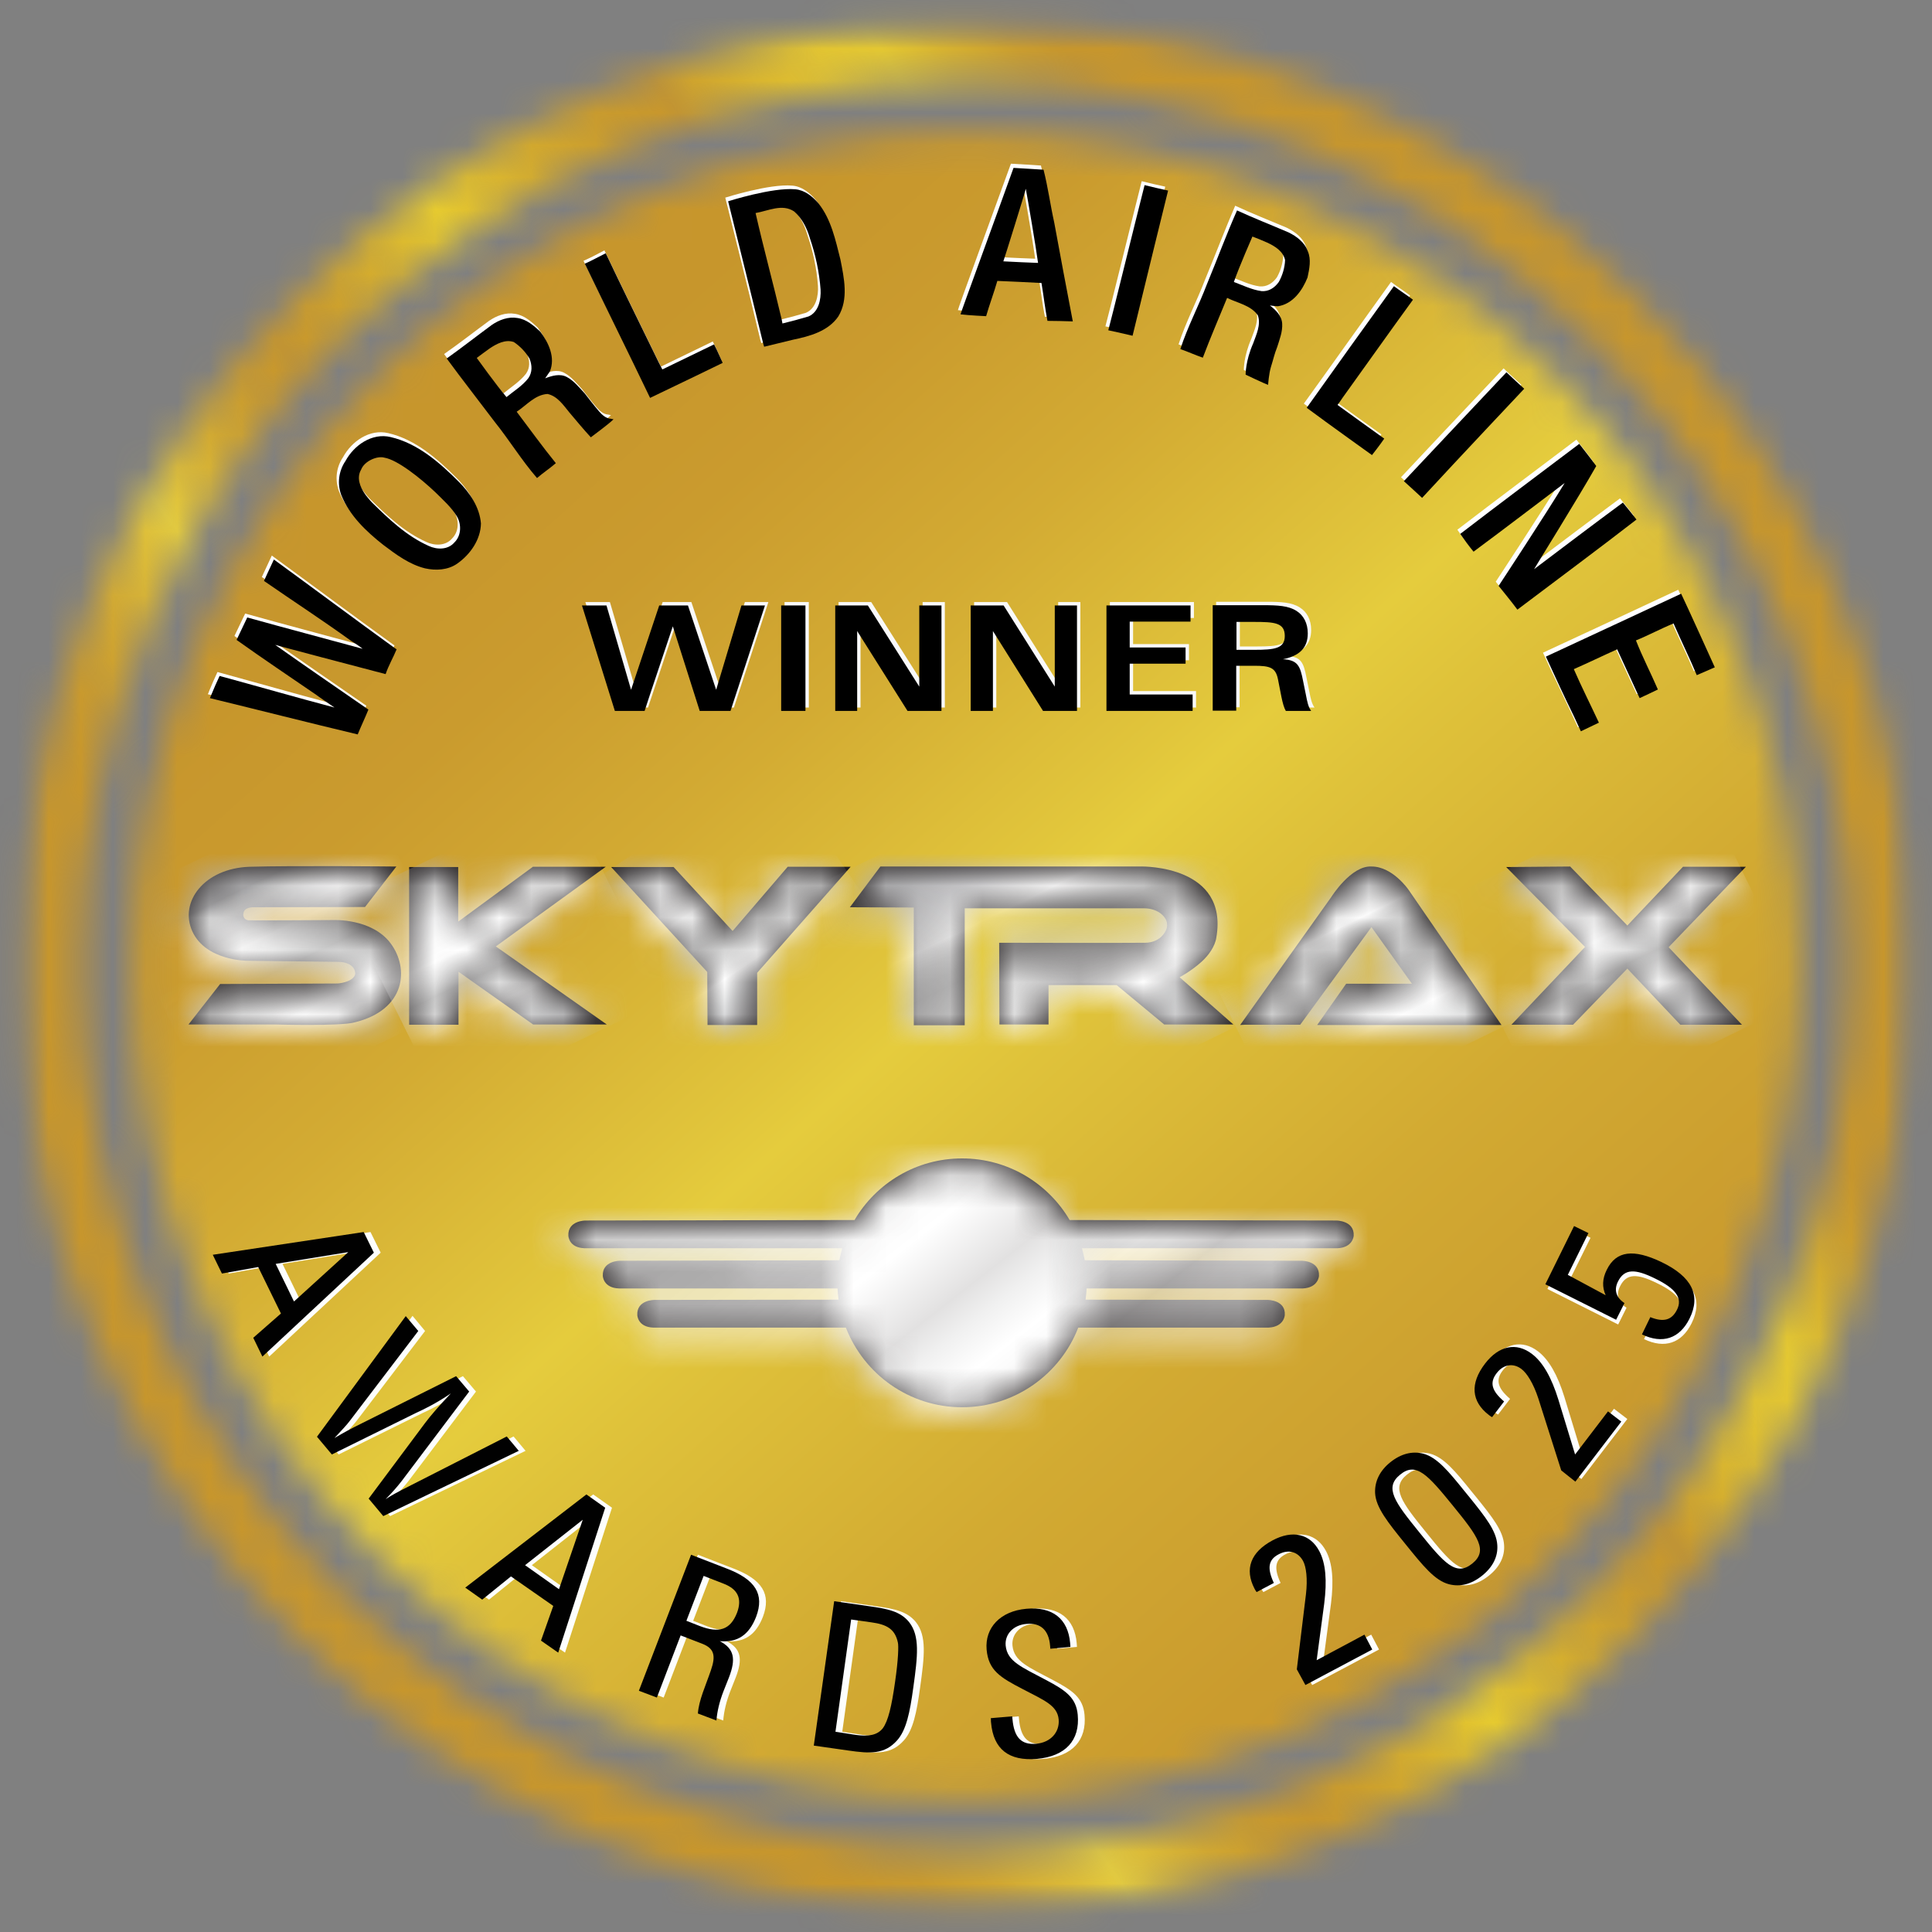 <svg width="60" height="60" viewBox="0 0 60 60" fill="none" xmlns="http://www.w3.org/2000/svg">
<rect x="0" y="0" width="60" height="60" fill="#808080" stroke="none"/>
<g clip-path="url(#clip0_76_9077)">
<mask id="mask0_76_9077" style="mask-type:luminance" maskUnits="userSpaceOnUse" x="0" y="0" width="60" height="60">
<path d="M59.408 0.584H0.584V59.408H59.408V0.584Z" fill="white"/>
</mask>
<g mask="url(#mask0_76_9077)">
<mask id="mask1_76_9077" style="mask-type:luminance" maskUnits="userSpaceOnUse" x="0" y="0" width="60" height="60">
<path d="M2.506 30C2.506 14.838 14.838 2.505 30 2.505C45.162 2.505 57.495 14.838 57.495 30C57.495 45.162 45.162 57.495 30 57.495C14.838 57.495 2.506 45.162 2.506 30ZM0.584 30C0.584 46.241 13.752 59.416 30 59.416C46.241 59.416 59.416 46.249 59.416 30C59.416 13.759 46.241 0.584 30 0.584C13.76 0.584 0.584 13.759 0.584 30Z" fill="white"/>
</mask>
<g mask="url(#mask1_76_9077)">
<path d="M-27.024 19.857L40.143 -27.024L87.024 40.143L19.857 87.024L-27.024 19.857Z" fill="url(#paint0_linear_76_9077)"/>
</g>
</g>
<mask id="mask2_76_9077" style="mask-type:luminance" maskUnits="userSpaceOnUse" x="0" y="0" width="60" height="60">
<path d="M59.408 0.584H0.584V59.408H59.408V0.584Z" fill="white"/>
</mask>
<g mask="url(#mask2_76_9077)">
<mask id="mask3_76_9077" style="mask-type:luminance" maskUnits="userSpaceOnUse" x="4" y="4" width="52" height="52">
<path d="M4.087 30C4.087 44.311 15.69 55.913 30 55.913C44.311 55.913 55.914 44.311 55.914 30C55.914 15.689 44.311 4.086 30 4.086C15.69 4.086 4.087 15.689 4.087 30Z" fill="white"/>
</mask>
<g mask="url(#mask3_76_9077)">
<path d="M32.952 -21.649L81.649 32.951L27.049 81.649L-21.648 27.049L32.952 -21.649Z" fill="url(#paint1_linear_76_9077)"/>
</g>
</g>
<mask id="mask4_76_9077" style="mask-type:luminance" maskUnits="userSpaceOnUse" x="0" y="0" width="60" height="60">
<path d="M59.408 0.584H0.584V59.408H59.408V0.584Z" fill="white"/>
</mask>
<g mask="url(#mask4_76_9077)">
<mask id="mask5_76_9077" style="mask-type:luminance" maskUnits="userSpaceOnUse" x="-6" y="-6" width="72" height="72">
<path d="M65.287 -5.149H-5.148V65.287H65.287V-5.149Z" fill="white"/>
</mask>
<g mask="url(#mask5_76_9077)">
<path d="M22.524 6.138C22.524 6.138 23.895 5.7 24.608 5.765C24.9 5.789 25.143 5.984 25.33 6.203C25.727 6.705 25.857 7.338 26.011 7.946C26.124 8.522 26.27 9.178 25.946 9.714C25.63 10.176 25.054 10.33 24.543 10.435C24.243 10.508 23.943 10.581 23.643 10.654C23.635 10.63 23.619 10.573 23.611 10.549C23.262 9.073 22.524 6.138 22.524 6.138ZM23.384 6.503C23.635 7.605 23.935 8.7 24.195 9.803L24.219 9.932C24.487 9.868 24.762 9.795 25.03 9.714C25.346 9.576 25.419 9.187 25.403 8.878C25.362 8.335 25.249 7.8 25.07 7.281C24.981 6.973 24.827 6.665 24.584 6.454C24.203 6.203 23.765 6.438 23.384 6.503Z" fill="white"/>
</g>
<mask id="mask6_76_9077" style="mask-type:luminance" maskUnits="userSpaceOnUse" x="-6" y="-6" width="72" height="72">
<path d="M65.287 -5.149H-5.148V65.287H65.287V-5.149Z" fill="white"/>
</mask>
<g mask="url(#mask6_76_9077)">
<path d="M22.613 6.251C22.613 6.251 23.984 5.814 24.697 5.878C24.989 5.903 25.232 6.097 25.419 6.316C25.816 6.819 25.946 7.451 26.1 8.059C26.213 8.635 26.359 9.292 26.035 9.827C25.719 10.289 25.143 10.443 24.632 10.549C24.332 10.622 24.032 10.695 23.732 10.768C23.724 10.743 23.708 10.687 23.7 10.662C23.343 9.186 22.613 6.251 22.613 6.251ZM23.465 6.616C23.716 7.719 24.016 8.814 24.275 9.916L24.3 10.046C24.567 9.981 24.843 9.908 25.111 9.827C25.427 9.689 25.5 9.3 25.484 8.992C25.443 8.449 25.329 7.914 25.151 7.395C25.062 7.086 24.908 6.778 24.665 6.568C24.292 6.316 23.854 6.551 23.465 6.616Z" fill="black"/>
</g>
<mask id="mask7_76_9077" style="mask-type:luminance" maskUnits="userSpaceOnUse" x="-6" y="-6" width="72" height="72">
<path d="M65.287 -5.149H-5.148V65.287H65.287V-5.149Z" fill="white"/>
</mask>
<g mask="url(#mask7_76_9077)">
<path d="M18.122 8.1C18.341 8.003 18.56 7.889 18.771 7.776C19.306 8.903 19.865 10.03 20.409 11.149C20.449 11.23 20.49 11.303 20.53 11.384C21.065 11.124 21.6 10.865 22.136 10.605C22.241 10.808 22.403 11.181 22.403 11.181C22.403 11.181 20.936 11.911 20.181 12.268C19.517 10.889 18.795 9.495 18.122 8.1Z" fill="white"/>
</g>
<mask id="mask8_76_9077" style="mask-type:luminance" maskUnits="userSpaceOnUse" x="-6" y="-6" width="72" height="72">
<path d="M65.287 -5.149H-5.148V65.287H65.287V-5.149Z" fill="white"/>
</mask>
<g mask="url(#mask8_76_9077)">
<path d="M18.162 8.189C18.381 8.092 18.6 7.97 18.811 7.865C19.346 8.992 19.905 10.119 20.449 11.238C20.489 11.319 20.53 11.392 20.57 11.473C21.105 11.213 21.64 10.954 22.176 10.695C22.281 10.897 22.443 11.27 22.443 11.27C22.443 11.27 20.943 12 20.189 12.357C19.524 10.97 18.835 9.584 18.162 8.189Z" fill="black"/>
</g>
<mask id="mask9_76_9077" style="mask-type:luminance" maskUnits="userSpaceOnUse" x="-6" y="-6" width="72" height="72">
<path d="M65.287 -5.149H-5.148V65.287H65.287V-5.149Z" fill="white"/>
</mask>
<g mask="url(#mask9_76_9077)">
<path d="M15.187 9.965C15.422 9.803 15.706 9.697 15.989 9.746C16.273 9.786 16.492 9.981 16.695 10.168C16.962 10.516 17.173 10.978 16.995 11.408C16.946 11.481 16.897 11.546 16.849 11.619C17.06 11.538 17.311 11.465 17.522 11.578C17.741 11.692 17.903 11.903 18.073 12.081C18.219 12.268 18.365 12.462 18.519 12.64C18.616 12.754 18.738 12.868 18.892 12.876L18.973 12.892C18.746 13.103 18.495 13.273 18.268 13.451C18.057 13.224 17.822 12.941 17.603 12.681C17.416 12.454 17.23 12.17 16.922 12.105C16.532 12.13 16.233 12.495 15.924 12.697C16.33 13.232 16.727 13.759 17.149 14.278C16.962 14.441 16.784 14.546 16.597 14.708C16.119 14.157 15.738 13.532 15.284 12.965C14.789 12.308 14.278 11.659 13.792 10.995C14.27 10.662 14.724 10.305 15.187 9.965ZM15.122 10.695C14.968 10.8 14.797 10.946 14.692 11.027C14.692 11.027 15.308 11.846 15.633 12.219C15.868 12.024 16.151 11.846 16.338 11.603C16.46 11.424 16.46 11.213 16.37 10.995C16.249 10.792 16.078 10.614 15.884 10.484C15.616 10.403 15.349 10.54 15.122 10.695Z" fill="white"/>
</g>
<mask id="mask10_76_9077" style="mask-type:luminance" maskUnits="userSpaceOnUse" x="-6" y="-6" width="72" height="72">
<path d="M65.287 -5.149H-5.148V65.287H65.287V-5.149Z" fill="white"/>
</mask>
<g mask="url(#mask10_76_9077)">
<path d="M15.268 10.095C15.503 9.932 15.787 9.827 16.07 9.876C16.354 9.916 16.573 10.111 16.776 10.297C17.043 10.646 17.254 11.108 17.076 11.538C17.027 11.611 16.979 11.676 16.93 11.749C17.141 11.668 17.392 11.595 17.603 11.708C17.822 11.822 17.984 12.033 18.154 12.211C18.3 12.397 18.446 12.592 18.6 12.77C18.697 12.884 18.819 12.997 18.973 13.005L19.054 13.022C18.827 13.232 18.576 13.403 18.349 13.581C18.138 13.354 17.903 13.07 17.684 12.811C17.497 12.584 17.311 12.3 17.003 12.235C16.614 12.259 16.354 12.584 16.046 12.787C16.451 13.322 16.841 13.865 17.262 14.384C17.076 14.546 16.865 14.684 16.678 14.846C16.2 14.295 15.819 13.67 15.365 13.103C14.87 12.446 14.36 11.797 13.873 11.133C14.351 10.792 14.806 10.435 15.268 10.095ZM15.203 10.824C15.049 10.93 14.919 11.035 14.806 11.116C14.806 11.116 15.405 11.951 15.73 12.332C15.965 12.138 16.224 11.984 16.411 11.741C16.532 11.562 16.532 11.351 16.443 11.133C16.322 10.93 16.151 10.751 15.957 10.622C15.697 10.533 15.43 10.67 15.203 10.824Z" fill="black"/>
</g>
<mask id="mask11_76_9077" style="mask-type:luminance" maskUnits="userSpaceOnUse" x="-6" y="-6" width="72" height="72">
<path d="M65.287 -5.149H-5.148V65.287H65.287V-5.149Z" fill="white"/>
</mask>
<g mask="url(#mask11_76_9077)">
<path d="M10.654 14.197C10.922 13.703 11.481 13.314 12.057 13.451C12.9 13.646 13.581 14.246 14.173 14.838C14.522 15.187 14.822 15.633 14.863 16.135C14.854 16.638 14.53 17.1 14.125 17.384C13.833 17.587 13.46 17.603 13.127 17.53C12.641 17.408 12.227 17.1 11.83 16.8C11.295 16.378 10.784 15.892 10.525 15.251C10.395 14.895 10.444 14.505 10.654 14.197ZM11.141 14.465C10.995 14.716 11.108 15 11.254 15.211C11.254 15.219 11.417 15.422 11.473 15.478C12 15.997 12.552 16.524 13.241 16.832C13.5 16.954 13.841 16.954 14.036 16.727C14.254 16.516 14.262 16.168 14.117 15.916C13.946 15.633 13.687 15.405 13.452 15.17C12.981 14.724 12.268 14.157 11.863 14.092C11.652 14.019 11.246 14.181 11.141 14.465Z" fill="white"/>
</g>
<mask id="mask12_76_9077" style="mask-type:luminance" maskUnits="userSpaceOnUse" x="-6" y="-6" width="72" height="72">
<path d="M65.287 -5.149H-5.148V65.287H65.287V-5.149Z" fill="white"/>
</mask>
<g mask="url(#mask12_76_9077)">
<path d="M10.728 14.319C10.995 13.824 11.555 13.435 12.13 13.573C12.974 13.768 13.655 14.368 14.247 14.96C14.595 15.308 14.895 15.754 14.936 16.257C14.928 16.759 14.603 17.222 14.198 17.505C13.906 17.708 13.533 17.724 13.201 17.651C12.714 17.53 12.301 17.222 11.903 16.922C11.368 16.5 10.857 16.014 10.598 15.373C10.468 15.024 10.517 14.627 10.728 14.319ZM11.214 14.586C11.068 14.838 11.182 15.122 11.328 15.332C11.328 15.341 11.49 15.543 11.547 15.6C12.074 16.119 12.625 16.646 13.314 16.954C13.574 17.076 13.914 17.076 14.109 16.849C14.328 16.638 14.336 16.289 14.19 16.038C14.02 15.754 13.76 15.527 13.525 15.292C13.055 14.846 12.341 14.278 11.936 14.213C11.725 14.149 11.32 14.311 11.214 14.586Z" fill="black"/>
</g>
<mask id="mask13_76_9077" style="mask-type:luminance" maskUnits="userSpaceOnUse" x="-6" y="-6" width="72" height="72">
<path d="M65.287 -5.149H-5.148V65.287H65.287V-5.149Z" fill="white"/>
</mask>
<g mask="url(#mask13_76_9077)">
<path d="M31.395 5.084C31.727 5.1 32.036 5.124 32.327 5.141C32.465 5.684 32.538 6.235 32.66 6.787C32.846 7.808 33.041 8.83 33.236 9.851C32.968 9.843 32.7 9.835 32.449 9.835C32.376 9.462 32.336 9.105 32.271 8.708L32.263 8.659C31.776 8.635 31.363 8.611 30.892 8.595C30.787 8.959 30.649 9.324 30.544 9.689C30.544 9.689 30.017 9.665 29.749 9.632C29.741 9.608 30.852 6.584 31.395 5.084ZM31.768 5.732C31.768 5.773 31.087 7.954 31.071 7.987C31.525 8.011 31.752 8.019 32.149 8.035C32.076 7.5 31.833 6.089 31.768 5.732Z" fill="white"/>
</g>
<mask id="mask14_76_9077" style="mask-type:luminance" maskUnits="userSpaceOnUse" x="-6" y="-6" width="72" height="72">
<path d="M65.287 -5.149H-5.148V65.287H65.287V-5.149Z" fill="white"/>
</mask>
<g mask="url(#mask14_76_9077)">
<path d="M35.457 5.627C35.684 5.684 35.96 5.749 36.187 5.797C36.187 5.797 35.441 8.822 35.084 10.306C34.857 10.249 34.33 10.135 34.33 10.135C34.403 9.884 35.141 6.876 35.457 5.627Z" fill="white"/>
</g>
<mask id="mask15_76_9077" style="mask-type:luminance" maskUnits="userSpaceOnUse" x="-6" y="-6" width="72" height="72">
<path d="M65.287 -5.149H-5.148V65.287H65.287V-5.149Z" fill="white"/>
</mask>
<g mask="url(#mask15_76_9077)">
<path d="M46.695 11.441C46.865 11.603 47.076 11.797 47.247 11.951C47.247 11.951 45.106 14.222 44.076 15.341C43.906 15.178 43.509 14.822 43.509 14.822C43.687 14.627 45.812 12.373 46.695 11.441Z" fill="white"/>
</g>
<mask id="mask16_76_9077" style="mask-type:luminance" maskUnits="userSpaceOnUse" x="-6" y="-6" width="72" height="72">
<path d="M65.287 -5.149H-5.148V65.287H65.287V-5.149Z" fill="white"/>
</mask>
<g mask="url(#mask16_76_9077)">
<path d="M43.2 8.757C43.395 8.903 43.598 9.032 43.792 9.178C43.054 10.192 42.333 11.213 41.603 12.227C41.554 12.3 41.506 12.373 41.449 12.446C41.927 12.795 42.414 13.143 42.9 13.492C42.771 13.687 42.519 14.003 42.519 14.003C42.519 14.003 41.157 13.03 40.492 12.535C41.4 11.278 42.292 10.014 43.2 8.757Z" fill="white"/>
</g>
<mask id="mask17_76_9077" style="mask-type:luminance" maskUnits="userSpaceOnUse" x="-6" y="-6" width="72" height="72">
<path d="M65.287 -5.149H-5.148V65.287H65.287V-5.149Z" fill="white"/>
</mask>
<g mask="url(#mask17_76_9077)">
<path d="M45.26 16.451C46.484 15.511 47.725 14.586 48.957 13.654C49.022 13.735 49.362 14.173 49.484 14.343C48.933 15.316 47.611 17.441 47.554 17.546C48.471 16.857 49.387 16.16 50.311 15.478C50.311 15.478 50.579 15.803 50.733 16.005C49.508 16.954 48.268 17.87 47.035 18.803C46.881 18.592 46.452 18.065 46.452 18.065C46.452 18.065 47.944 15.803 48.503 14.87C48.381 14.96 46.5 16.395 45.673 17.003C45.535 16.824 45.389 16.646 45.26 16.451Z" fill="white"/>
</g>
<mask id="mask18_76_9077" style="mask-type:luminance" maskUnits="userSpaceOnUse" x="-6" y="-6" width="72" height="72">
<path d="M65.287 -5.149H-5.148V65.287H65.287V-5.149Z" fill="white"/>
</mask>
<g mask="url(#mask18_76_9077)">
<path d="M47.919 20.27C49.322 19.622 50.724 18.965 52.119 18.316C52.289 18.665 53.165 20.603 53.165 20.603C53.165 20.603 52.792 20.765 52.605 20.846C52.378 20.303 52.119 19.784 51.884 19.241C51.486 19.403 51.114 19.605 50.716 19.768C50.919 20.287 51.178 20.781 51.397 21.292C51.211 21.381 51.024 21.47 50.83 21.559C50.603 21.057 50.359 20.546 50.133 20.043C49.678 20.246 49.249 20.457 48.786 20.66C49.03 21.219 49.305 21.762 49.565 22.322C49.378 22.411 49.192 22.5 49.005 22.589C48.932 22.435 48.868 22.289 48.795 22.135C48.503 21.511 48.203 20.895 47.919 20.27Z" fill="white"/>
</g>
<mask id="mask19_76_9077" style="mask-type:luminance" maskUnits="userSpaceOnUse" x="-6" y="-6" width="72" height="72">
<path d="M65.287 -5.149H-5.148V65.287H65.287V-5.149Z" fill="white"/>
</mask>
<g mask="url(#mask19_76_9077)">
<path d="M8.441 17.254C9.697 18.17 10.946 19.103 12.203 20.011L12.251 20.043C12.146 20.303 12 20.546 11.911 20.814C10.946 20.562 8.643 19.954 8.481 19.905C9.422 20.57 10.37 21.219 11.319 21.876L11.376 21.916C11.27 22.176 11.149 22.427 11.043 22.686C9.511 22.322 7.987 21.933 6.454 21.559C6.47 21.535 6.487 21.486 6.495 21.462C6.576 21.259 6.665 21.065 6.754 20.87C7.946 21.195 9.13 21.535 10.322 21.851C10.184 21.754 9.811 21.503 9.762 21.462C8.935 20.895 8.1 20.335 7.281 19.751C7.281 19.751 7.508 19.273 7.614 19.054C8.805 19.387 10.005 19.703 11.197 20.027C11.084 19.938 10.962 19.857 10.841 19.784C9.957 19.143 9.032 18.543 8.132 17.919C8.132 17.919 8.343 17.465 8.441 17.254Z" fill="white"/>
</g>
<mask id="mask20_76_9077" style="mask-type:luminance" maskUnits="userSpaceOnUse" x="-6" y="-6" width="72" height="72">
<path d="M65.287 -5.149H-5.148V65.287H65.287V-5.149Z" fill="white"/>
</mask>
<g mask="url(#mask20_76_9077)">
<path d="M8.506 17.376C9.763 18.292 11.011 19.224 12.268 20.133L12.317 20.165C12.211 20.424 12.066 20.668 11.976 20.935C11.011 20.684 8.709 20.076 8.547 20.027C9.487 20.692 10.436 21.341 11.384 21.997L11.441 22.038C11.336 22.297 11.214 22.549 11.109 22.808C9.576 22.443 8.052 22.054 6.52 21.681C6.528 21.657 6.552 21.608 6.56 21.584C6.641 21.381 6.73 21.186 6.82 20.992C8.011 21.316 9.195 21.657 10.387 21.973C10.249 21.876 9.876 21.624 9.828 21.584C9.001 21.016 8.165 20.457 7.347 19.873C7.347 19.873 7.574 19.395 7.679 19.176C8.871 19.508 10.071 19.824 11.263 20.149C11.149 20.059 11.028 19.978 10.906 19.905C10.022 19.265 9.098 18.665 8.198 18.041C8.198 18.041 8.409 17.578 8.506 17.376Z" fill="black"/>
</g>
<mask id="mask21_76_9077" style="mask-type:luminance" maskUnits="userSpaceOnUse" x="-6" y="-6" width="72" height="72">
<path d="M65.287 -5.149H-5.148V65.287H65.287V-5.149Z" fill="white"/>
</mask>
<g mask="url(#mask21_76_9077)">
<path d="M41.505 37.905L33.219 37.889C32.546 36.746 31.305 35.976 29.878 35.976C28.451 35.976 27.211 36.746 26.538 37.889L18.178 37.905C18.178 37.905 17.627 37.905 17.651 38.376C17.651 38.376 17.659 38.749 18.154 38.765H26.157C26.124 38.886 26.092 39.016 26.067 39.138L19.248 39.154C19.248 39.154 18.697 39.154 18.721 39.624C18.721 39.624 18.73 39.997 19.224 40.014H26.011C26.019 40.127 26.027 40.249 26.043 40.362L20.319 40.37C20.319 40.37 19.767 40.37 19.792 40.841C19.792 40.841 19.8 41.214 20.294 41.23H26.27C26.83 42.673 28.232 43.703 29.878 43.703C31.524 43.703 32.927 42.673 33.486 41.23H39.397C39.884 41.205 39.9 40.841 39.9 40.841C39.932 40.37 39.373 40.37 39.373 40.37L33.713 40.362C33.73 40.249 33.738 40.135 33.746 40.014H40.459C40.946 39.989 40.962 39.624 40.962 39.624C40.986 39.154 40.435 39.154 40.435 39.154L33.689 39.138C33.665 39.008 33.632 38.886 33.6 38.765H41.538C42.024 38.741 42.04 38.376 42.04 38.376C42.065 37.905 41.505 37.905 41.505 37.905Z" fill="#221E1F"/>
</g>
</g>
<mask id="mask22_76_9077" style="mask-type:luminance" maskUnits="userSpaceOnUse" x="0" y="0" width="60" height="60">
<path d="M59.408 0.584H0.584V59.408H59.408V0.584Z" fill="white"/>
</mask>
<g mask="url(#mask22_76_9077)">
<mask id="mask23_76_9077" style="mask-type:luminance" maskUnits="userSpaceOnUse" x="17" y="36" width="25" height="8">
<path d="M26.424 38.043L18.065 38.059C18.065 38.059 17.514 38.059 17.538 38.53C17.538 38.53 17.546 38.903 18.041 38.919H26.043C26.011 39.041 25.978 39.17 25.954 39.292L19.135 39.308C19.135 39.308 18.584 39.308 18.608 39.778C18.608 39.778 18.616 40.151 19.111 40.168H25.897C25.905 40.281 25.914 40.403 25.93 40.508L20.206 40.516C20.206 40.516 19.654 40.516 19.678 40.986C19.678 40.986 19.686 41.359 20.181 41.376H26.157C26.716 42.819 28.119 43.849 29.765 43.849C31.411 43.849 32.814 42.819 33.373 41.376H39.284C39.77 41.351 39.786 40.986 39.786 40.986C39.819 40.516 39.26 40.516 39.26 40.516L33.6 40.508C33.616 40.395 33.624 40.281 33.633 40.16H40.346C40.833 40.135 40.849 39.77 40.849 39.77C40.873 39.3 40.322 39.3 40.322 39.3L33.576 39.284C33.551 39.154 33.527 39.032 33.486 38.911H41.424C41.911 38.886 41.927 38.522 41.927 38.522C41.951 38.051 41.4 38.051 41.4 38.051L33.114 38.035C32.441 36.892 31.2 36.122 29.773 36.122C28.338 36.122 27.089 36.892 26.424 38.043Z" fill="white"/>
</mask>
<g mask="url(#mask23_76_9077)">
<path d="M32.684 24.276L45.698 40.93L26.773 55.711L13.76 39.057L32.684 24.276Z" fill="url(#paint2_linear_76_9077)"/>
</g>
</g>
<mask id="mask24_76_9077" style="mask-type:luminance" maskUnits="userSpaceOnUse" x="0" y="0" width="60" height="60">
<path d="M59.408 0.584H0.584V59.408H59.408V0.584Z" fill="white"/>
</mask>
<g mask="url(#mask24_76_9077)">
<mask id="mask25_76_9077" style="mask-type:luminance" maskUnits="userSpaceOnUse" x="-6" y="-6" width="72" height="72">
<path d="M65.287 -5.149H-5.148V65.287H65.287V-5.149Z" fill="white"/>
</mask>
<g mask="url(#mask25_76_9077)">
<path d="M10.484 30.543C10.484 30.543 10.906 30.519 11.019 30.292C11.068 30.17 10.979 29.87 10.484 29.87C10.444 29.87 7.695 29.838 7.695 29.838C7.695 29.838 6.398 29.846 5.976 28.93C5.554 28.014 6.341 26.968 7.744 26.919C9.146 26.878 12.309 26.911 12.309 26.911L11.336 28.168L7.89 28.176C7.89 28.176 7.606 28.16 7.565 28.338C7.517 28.516 7.654 28.589 7.744 28.581C7.825 28.589 10.354 28.573 10.354 28.573C10.354 28.573 11.546 28.516 12.13 29.295C12.714 30.073 12.608 31.362 11.011 31.751C10.59 31.873 8.554 31.816 8.554 31.816H5.854L6.836 30.559L10.484 30.543Z" fill="#221E1F"/>
</g>
<mask id="mask26_76_9077" style="mask-type:luminance" maskUnits="userSpaceOnUse" x="-6" y="-6" width="72" height="72">
<path d="M65.287 -5.149H-5.148V65.287H65.287V-5.149Z" fill="white"/>
</mask>
<g mask="url(#mask26_76_9077)">
<path d="M12.714 26.927H14.23V28.622L16.549 26.919H18.811L15.398 29.392L18.844 31.816H16.557L14.239 30.178V31.824H12.706V26.927H12.714Z" fill="#221E1F"/>
</g>
<mask id="mask27_76_9077" style="mask-type:luminance" maskUnits="userSpaceOnUse" x="-6" y="-6" width="72" height="72">
<path d="M65.287 -5.149H-5.148V65.287H65.287V-5.149Z" fill="white"/>
</mask>
<g mask="url(#mask27_76_9077)">
<path d="M18.981 26.927H20.919L22.752 28.913L24.462 26.919H26.417L23.514 30.211V31.832H21.973L21.965 30.186L18.981 26.927Z" fill="#221E1F"/>
</g>
<mask id="mask28_76_9077" style="mask-type:luminance" maskUnits="userSpaceOnUse" x="-6" y="-6" width="72" height="72">
<path d="M65.287 -5.149H-5.148V65.287H65.287V-5.149Z" fill="white"/>
</mask>
<g mask="url(#mask28_76_9077)">
<path d="M26.393 28.176L27.341 26.911H35.409C35.563 26.903 38.149 26.903 37.776 29.108C37.736 29.392 37.533 29.668 37.33 29.854C37.006 30.154 36.633 30.349 36.633 30.349L38.303 31.816H36.155L34.679 30.592H32.563V31.816H31.038L31.03 29.278C31.03 29.278 34.938 29.287 35.563 29.278C36.049 29.278 36.268 28.889 36.244 28.711C36.252 28.5 35.984 28.208 35.53 28.208H29.96V31.84H28.379V28.184L26.393 28.176Z" fill="#221E1F"/>
</g>
<mask id="mask29_76_9077" style="mask-type:luminance" maskUnits="userSpaceOnUse" x="-6" y="-6" width="72" height="72">
<path d="M65.287 -5.149H-5.148V65.287H65.287V-5.149Z" fill="white"/>
</mask>
<g mask="url(#mask29_76_9077)">
<path d="M38.514 31.832L41.343 27.86C41.343 27.86 41.96 26.87 42.6 26.911C43.249 26.911 43.743 27.632 43.743 27.632L46.63 31.832H40.906L41.806 30.551H43.849L42.592 28.792L40.379 31.824H38.66L38.514 31.832Z" fill="#221E1F"/>
</g>
<mask id="mask30_76_9077" style="mask-type:luminance" maskUnits="userSpaceOnUse" x="-6" y="-6" width="72" height="72">
<path d="M65.287 -5.149H-5.148V65.287H65.287V-5.149Z" fill="white"/>
</mask>
<g mask="url(#mask30_76_9077)">
<path d="M46.776 26.927L48.763 26.911L50.538 28.743L52.266 26.919H54.22L51.82 29.416L54.098 31.824H52.184L50.538 30.081L48.852 31.824H46.938L49.225 29.408L46.776 26.927Z" fill="#221E1F"/>
</g>
<mask id="mask31_76_9077" style="mask-type:luminance" maskUnits="userSpaceOnUse" x="-6" y="-6" width="72" height="72">
<path d="M65.287 -5.149H-5.148V65.287H65.287V-5.149Z" fill="white"/>
</mask>
<g mask="url(#mask31_76_9077)">
<path d="M31.476 5.214C31.808 5.23 32.117 5.254 32.408 5.27C32.546 5.814 32.619 6.365 32.741 6.916C32.927 7.938 33.122 8.96 33.317 9.981C33.049 9.973 32.781 9.965 32.53 9.965C32.457 9.592 32.417 9.235 32.352 8.838L32.344 8.789C31.857 8.765 31.444 8.741 30.973 8.724C30.868 9.089 30.73 9.454 30.625 9.819C30.625 9.819 30.098 9.795 29.83 9.762C29.83 9.73 30.941 6.705 31.476 5.214ZM31.857 5.862C31.857 5.903 31.176 8.084 31.16 8.116C31.614 8.141 31.841 8.149 32.238 8.165C32.165 7.63 31.922 6.211 31.857 5.862Z" fill="black"/>
</g>
<mask id="mask32_76_9077" style="mask-type:luminance" maskUnits="userSpaceOnUse" x="-6" y="-6" width="72" height="72">
<path d="M65.287 -5.149H-5.148V65.287H65.287V-5.149Z" fill="white"/>
</mask>
<g mask="url(#mask32_76_9077)">
<path d="M35.546 5.749C35.773 5.805 36.049 5.87 36.276 5.919C36.276 5.919 35.53 8.943 35.173 10.427C34.946 10.37 34.419 10.257 34.419 10.257C34.492 10.005 35.23 6.997 35.546 5.749Z" fill="black"/>
</g>
<mask id="mask33_76_9077" style="mask-type:luminance" maskUnits="userSpaceOnUse" x="-6" y="-6" width="72" height="72">
<path d="M65.287 -5.149H-5.148V65.287H65.287V-5.149Z" fill="white"/>
</mask>
<g mask="url(#mask33_76_9077)">
<path d="M46.784 11.562C46.954 11.724 47.165 11.919 47.336 12.073C47.336 12.073 45.195 14.343 44.165 15.462C43.995 15.3 43.598 14.943 43.598 14.943C43.776 14.749 45.9 12.503 46.784 11.562Z" fill="black"/>
</g>
<mask id="mask34_76_9077" style="mask-type:luminance" maskUnits="userSpaceOnUse" x="-6" y="-6" width="72" height="72">
<path d="M65.287 -5.149H-5.148V65.287H65.287V-5.149Z" fill="white"/>
</mask>
<g mask="url(#mask34_76_9077)">
<path d="M43.289 8.887C43.484 9.032 43.687 9.162 43.881 9.308C43.143 10.322 42.422 11.343 41.692 12.357C41.643 12.43 41.595 12.503 41.538 12.576C42.016 12.924 42.503 13.273 42.989 13.622C42.859 13.816 42.608 14.133 42.608 14.133C42.608 14.133 41.246 13.159 40.581 12.665C41.481 11.4 42.381 10.143 43.289 8.887Z" fill="black"/>
</g>
<mask id="mask35_76_9077" style="mask-type:luminance" maskUnits="userSpaceOnUse" x="-6" y="-6" width="72" height="72">
<path d="M65.287 -5.149H-5.148V65.287H65.287V-5.149Z" fill="white"/>
</mask>
<g mask="url(#mask35_76_9077)">
<path d="M39.957 7.07C40.209 7.192 40.46 7.378 40.557 7.654C40.671 7.914 40.606 8.205 40.549 8.473C40.387 8.878 40.095 9.292 39.633 9.365C39.552 9.365 39.463 9.349 39.382 9.341C39.56 9.478 39.746 9.657 39.763 9.9C39.779 10.151 39.682 10.395 39.609 10.63C39.52 10.849 39.487 11.019 39.414 11.246C39.349 11.457 39.325 11.805 39.325 11.805C39.219 11.773 38.628 11.489 38.628 11.489C38.628 11.489 38.62 11.068 38.863 10.516C38.96 10.241 39.106 9.949 39.009 9.649C38.79 9.332 38.376 9.268 38.052 9.105C37.801 9.722 37.533 10.338 37.298 10.962C37.063 10.881 36.836 10.776 36.601 10.695C36.828 9.997 37.168 9.357 37.428 8.676C37.744 7.914 38.036 7.143 38.36 6.389C38.879 6.632 39.422 6.843 39.957 7.07ZM39.292 7.387C39.13 7.314 38.968 7.249 38.838 7.2C38.838 7.2 38.425 8.141 38.263 8.611C38.547 8.716 38.822 8.854 39.122 8.895C39.333 8.911 39.52 8.805 39.657 8.611C39.771 8.408 39.844 8.165 39.852 7.93C39.795 7.662 39.544 7.5 39.292 7.387Z" fill="white"/>
</g>
<mask id="mask36_76_9077" style="mask-type:luminance" maskUnits="userSpaceOnUse" x="-6" y="-6" width="72" height="72">
<path d="M65.287 -5.149H-5.148V65.287H65.287V-5.149Z" fill="white"/>
</mask>
<g mask="url(#mask36_76_9077)">
<path d="M40.014 7.216C40.265 7.338 40.517 7.524 40.614 7.8C40.727 8.059 40.663 8.351 40.606 8.619C40.444 9.024 40.152 9.438 39.69 9.511C39.609 9.511 39.519 9.495 39.438 9.487C39.617 9.624 39.803 9.803 39.819 10.046C39.836 10.297 39.738 10.541 39.665 10.776C39.576 10.995 39.544 11.165 39.471 11.392C39.406 11.603 39.382 11.951 39.382 11.951C39.276 11.919 38.684 11.635 38.684 11.635C38.684 11.635 38.676 11.213 38.919 10.662C39.017 10.386 39.163 10.095 39.065 9.795C38.846 9.478 38.433 9.414 38.109 9.251C37.857 9.868 37.59 10.484 37.355 11.108C37.119 11.027 36.892 10.922 36.657 10.841C36.884 10.143 37.225 9.503 37.484 8.822C37.8 8.059 38.084 7.289 38.417 6.535C38.944 6.778 39.487 6.989 40.014 7.216ZM39.349 7.532C39.187 7.459 39.025 7.395 38.895 7.346C38.895 7.346 38.482 8.287 38.319 8.757C38.603 8.862 38.879 9 39.179 9.041C39.39 9.057 39.576 8.951 39.714 8.757C39.828 8.554 39.901 8.311 39.909 8.076C39.852 7.808 39.6 7.646 39.349 7.532Z" fill="black"/>
</g>
<mask id="mask37_76_9077" style="mask-type:luminance" maskUnits="userSpaceOnUse" x="-6" y="-6" width="72" height="72">
<path d="M65.287 -5.149H-5.148V65.287H65.287V-5.149Z" fill="white"/>
</mask>
<g mask="url(#mask37_76_9077)">
<path d="M45.349 16.581C46.573 15.641 47.813 14.716 49.046 13.784C49.111 13.865 49.451 14.303 49.573 14.473C49.022 15.446 47.7 17.57 47.643 17.676C48.559 16.986 49.476 16.289 50.4 15.608C50.4 15.608 50.668 15.932 50.822 16.135C49.597 17.084 48.357 18 47.124 18.933C46.97 18.722 46.541 18.195 46.541 18.195C46.541 18.195 48.032 15.932 48.592 15C48.47 15.089 46.589 16.524 45.762 17.133C45.616 16.954 45.478 16.768 45.349 16.581Z" fill="black"/>
</g>
<mask id="mask38_76_9077" style="mask-type:luminance" maskUnits="userSpaceOnUse" x="-6" y="-6" width="72" height="72">
<path d="M65.287 -5.149H-5.148V65.287H65.287V-5.149Z" fill="white"/>
</mask>
<g mask="url(#mask38_76_9077)">
<path d="M48.009 20.392C49.411 19.743 50.814 19.087 52.209 18.438C52.379 18.787 53.255 20.724 53.255 20.724C53.255 20.724 52.882 20.887 52.695 20.968C52.468 20.424 52.209 19.905 51.974 19.362C51.576 19.524 51.203 19.727 50.806 19.889C51.009 20.408 51.268 20.903 51.487 21.413C51.301 21.503 51.114 21.592 50.92 21.681C50.693 21.178 50.449 20.668 50.222 20.165C49.768 20.368 49.339 20.578 48.876 20.781C49.12 21.341 49.395 21.884 49.655 22.443C49.468 22.532 49.282 22.622 49.095 22.711C49.022 22.557 48.957 22.411 48.885 22.257C48.584 21.641 48.293 21.016 48.009 20.392Z" fill="black"/>
</g>
</g>
<mask id="mask39_76_9077" style="mask-type:luminance" maskUnits="userSpaceOnUse" x="0" y="0" width="60" height="60">
<path d="M59.408 0.584H0.584V59.408H59.408V0.584Z" fill="white"/>
</mask>
<g mask="url(#mask39_76_9077)">
<path d="M18.179 18.697L19.2 21.973H20.125L21 19.346L21.835 21.973H22.792L23.863 18.697H23.133L22.346 21.316L21.471 18.697H20.579L19.711 21.316L18.941 18.697H18.179Z" fill="#F9F9F9"/>
</g>
<mask id="mask40_76_9077" style="mask-type:luminance" maskUnits="userSpaceOnUse" x="0" y="0" width="60" height="60">
<path d="M59.408 0.584H0.584V59.408H59.408V0.584Z" fill="white"/>
</mask>
<g mask="url(#mask40_76_9077)">
<path d="M25.119 18.697H24.365V21.973H25.119V18.697Z" fill="#F9F9F9"/>
</g>
<mask id="mask41_76_9077" style="mask-type:luminance" maskUnits="userSpaceOnUse" x="0" y="0" width="60" height="60">
<path d="M59.408 0.584H0.584V59.408H59.408V0.584Z" fill="white"/>
</mask>
<g mask="url(#mask41_76_9077)">
<path d="M26.043 21.973H26.724V19.492L28.289 21.973H29.343V18.697H28.654V21.219L27.056 18.697H26.043V21.973Z" fill="#F9F9F9"/>
</g>
<mask id="mask42_76_9077" style="mask-type:luminance" maskUnits="userSpaceOnUse" x="0" y="0" width="60" height="60">
<path d="M59.408 0.584H0.584V59.408H59.408V0.584Z" fill="white"/>
</mask>
<g mask="url(#mask42_76_9077)">
<path d="M30.252 21.973H30.941V19.492L32.498 21.973H33.552V18.697H32.863V21.219L31.274 18.697H30.252V21.973Z" fill="#F9F9F9"/>
</g>
<mask id="mask43_76_9077" style="mask-type:luminance" maskUnits="userSpaceOnUse" x="0" y="0" width="60" height="60">
<path d="M59.408 0.584H0.584V59.408H59.408V0.584Z" fill="white"/>
</mask>
<g mask="url(#mask43_76_9077)">
<path d="M34.468 21.973H37.144V21.462H35.189V20.505H36.925V20.003H35.189V19.192H37.079V18.697H34.468V21.973Z" fill="#F9F9F9"/>
</g>
<mask id="mask44_76_9077" style="mask-type:luminance" maskUnits="userSpaceOnUse" x="0" y="0" width="60" height="60">
<path d="M59.408 0.584H0.584V59.408H59.408V0.584Z" fill="white"/>
</mask>
<g mask="url(#mask44_76_9077)">
<mask id="mask45_76_9077" style="mask-type:luminance" maskUnits="userSpaceOnUse" x="-6" y="-6" width="72" height="72">
<path d="M65.287 -5.149H-5.148V65.287H65.287V-5.149Z" fill="white"/>
</mask>
<g mask="url(#mask45_76_9077)">
<path d="M40.038 21.973H40.824C40.735 21.851 40.703 21.689 40.662 21.478L40.573 21.041C40.484 20.578 40.411 20.392 39.949 20.368C40.468 20.262 40.719 20.011 40.719 19.565C40.719 19.249 40.589 19.005 40.37 18.868C40.119 18.705 39.786 18.689 39.332 18.689H37.768V21.965H38.497V20.57H39.057C39.551 20.57 39.722 20.627 39.795 20.992L39.9 21.527C39.941 21.73 39.981 21.876 40.038 21.973ZM38.505 20.076V19.208H39.049C39.689 19.208 40.005 19.233 40.005 19.646C40.005 20.035 39.689 20.076 39.057 20.076H38.505Z" fill="#F9F9F9"/>
</g>
<mask id="mask46_76_9077" style="mask-type:luminance" maskUnits="userSpaceOnUse" x="-6" y="-6" width="72" height="72">
<path d="M65.287 -5.149H-5.148V65.287H65.287V-5.149Z" fill="white"/>
</mask>
<g mask="url(#mask46_76_9077)">
<path d="M18.073 18.803L19.095 22.078H20.019L20.173 21.608L20.895 19.451L21.73 22.078H22.687L23.757 18.803H23.027L22.241 21.422L21.365 18.803H20.473L19.598 21.422L18.835 18.803H18.073Z" fill="black"/>
</g>
<mask id="mask47_76_9077" style="mask-type:luminance" maskUnits="userSpaceOnUse" x="-6" y="-6" width="72" height="72">
<path d="M65.287 -5.149H-5.148V65.287H65.287V-5.149Z" fill="white"/>
</mask>
<g mask="url(#mask47_76_9077)">
<path d="M25.014 18.803H24.26V22.078H25.014V18.803Z" fill="black"/>
</g>
<mask id="mask48_76_9077" style="mask-type:luminance" maskUnits="userSpaceOnUse" x="-6" y="-6" width="72" height="72">
<path d="M65.287 -5.149H-5.148V65.287H65.287V-5.149Z" fill="white"/>
</mask>
<g mask="url(#mask48_76_9077)">
<path d="M25.939 22.078H26.62V19.597L28.184 22.078H29.238V18.803H28.549V21.324L26.952 18.803H25.939V22.078Z" fill="black"/>
</g>
<mask id="mask49_76_9077" style="mask-type:luminance" maskUnits="userSpaceOnUse" x="-6" y="-6" width="72" height="72">
<path d="M65.287 -5.149H-5.148V65.287H65.287V-5.149Z" fill="white"/>
</mask>
<g mask="url(#mask49_76_9077)">
<path d="M30.146 22.078H30.836V19.597L32.392 22.078H33.447V18.803H32.757V21.324L31.168 18.803H30.146V22.078Z" fill="black"/>
</g>
<mask id="mask50_76_9077" style="mask-type:luminance" maskUnits="userSpaceOnUse" x="-6" y="-6" width="72" height="72">
<path d="M65.287 -5.149H-5.148V65.287H65.287V-5.149Z" fill="white"/>
</mask>
<g mask="url(#mask50_76_9077)">
<path d="M34.362 22.078H37.038V21.568H35.084V20.611H36.819V20.108H35.084V19.305H36.973V18.803H34.362V22.078Z" fill="black"/>
</g>
<mask id="mask51_76_9077" style="mask-type:luminance" maskUnits="userSpaceOnUse" x="-6" y="-6" width="72" height="72">
<path d="M65.287 -5.149H-5.148V65.287H65.287V-5.149Z" fill="white"/>
</mask>
<g mask="url(#mask51_76_9077)">
<path d="M39.932 22.078H40.719C40.63 21.957 40.597 21.795 40.557 21.584L40.468 21.146C40.378 20.684 40.305 20.497 39.843 20.473C40.362 20.368 40.614 20.116 40.614 19.67C40.614 19.354 40.484 19.111 40.265 18.973C40.014 18.811 39.681 18.795 39.227 18.795H37.662V22.07H38.392V20.676H38.951C39.446 20.676 39.616 20.733 39.689 21.097L39.794 21.633C39.835 21.835 39.876 21.981 39.932 22.078ZM38.4 20.181V19.314H38.943C39.584 19.314 39.9 19.338 39.9 19.751C39.9 20.141 39.584 20.181 38.951 20.181H38.4Z" fill="black"/>
</g>
</g>
<mask id="mask52_76_9077" style="mask-type:luminance" maskUnits="userSpaceOnUse" x="0" y="0" width="60" height="60">
<path d="M59.408 0.584H0.584V59.408H59.408V0.584Z" fill="white"/>
</mask>
<g mask="url(#mask52_76_9077)">
<mask id="mask53_76_9077" style="mask-type:luminance" maskUnits="userSpaceOnUse" x="5" y="27" width="8" height="5">
<path d="M7.622 27.057C6.219 27.097 5.432 28.143 5.854 29.068C6.276 29.984 7.573 29.976 7.573 29.976C7.573 29.976 10.322 30.008 10.362 30.008C10.857 30.008 10.946 30.308 10.897 30.43C10.784 30.649 10.362 30.681 10.362 30.681L6.722 30.705L5.74 31.962H8.432C8.432 31.962 10.467 32.019 10.889 31.897C12.495 31.508 12.592 30.219 12.008 29.441C11.424 28.662 10.232 28.719 10.232 28.719C10.232 28.719 7.703 28.727 7.622 28.727C7.532 28.735 7.403 28.662 7.443 28.484C7.484 28.305 7.767 28.322 7.767 28.322L11.213 28.314L12.186 27.057C12.186 27.057 10.921 27.041 9.64 27.041C8.895 27.041 8.14 27.041 7.622 27.057Z" fill="white"/>
</mask>
<g mask="url(#mask53_76_9077)">
<path d="M6.811 34.841L3.479 27.997L11.222 24.219L14.554 31.062L6.811 34.841Z" fill="url(#paint3_linear_76_9077)"/>
</g>
</g>
<mask id="mask54_76_9077" style="mask-type:luminance" maskUnits="userSpaceOnUse" x="0" y="0" width="60" height="60">
<path d="M59.408 0.584H0.584V59.408H59.408V0.584Z" fill="white"/>
</mask>
<g mask="url(#mask54_76_9077)">
<mask id="mask55_76_9077" style="mask-type:luminance" maskUnits="userSpaceOnUse" x="12" y="27" width="7" height="5">
<path d="M16.435 27.049L14.116 28.751V27.057H12.6H12.592V31.897L12.608 31.93L12.624 31.962H14.124V30.308L16.443 31.954H18.721H18.73L15.284 29.53L18.705 27.049H16.435Z" fill="white"/>
</mask>
<g mask="url(#mask55_76_9077)">
<path d="M13.768 34.346L10.63 27.997L17.546 24.665L20.684 31.014L13.768 34.346Z" fill="url(#paint4_linear_76_9077)"/>
</g>
</g>
<mask id="mask56_76_9077" style="mask-type:luminance" maskUnits="userSpaceOnUse" x="0" y="0" width="60" height="60">
<path d="M59.408 0.584H0.584V59.408H59.408V0.584Z" fill="white"/>
</mask>
<g mask="url(#mask56_76_9077)">
<mask id="mask57_76_9077" style="mask-type:luminance" maskUnits="userSpaceOnUse" x="18" y="27" width="9" height="5">
<path d="M24.357 27.057L22.646 29.043L20.806 27.057H18.868L21.86 30.316V31.97H23.409V30.349L26.303 27.057H24.357Z" fill="white"/>
</mask>
<g mask="url(#mask57_76_9077)">
<path d="M21.195 35.416L16.59 28.589L23.984 23.611L28.582 30.438L21.195 35.416Z" fill="url(#paint5_linear_76_9077)"/>
</g>
</g>
<mask id="mask58_76_9077" style="mask-type:luminance" maskUnits="userSpaceOnUse" x="0" y="0" width="60" height="60">
<path d="M59.408 0.584H0.584V59.408H59.408V0.584Z" fill="white"/>
</mask>
<g mask="url(#mask58_76_9077)">
<mask id="mask59_76_9077" style="mask-type:luminance" maskUnits="userSpaceOnUse" x="26" y="27" width="13" height="5">
<path d="M35.287 27.049H27.22L26.271 28.314L26.263 28.322H28.249V31.986H29.83V28.354H35.401C35.855 28.354 36.122 28.654 36.114 28.857C36.138 29.043 35.919 29.424 35.433 29.424C34.809 29.432 30.901 29.424 30.901 29.424L30.909 31.962H32.433V30.738H34.549L36.025 31.962H38.173L36.503 30.495C36.503 30.495 36.868 30.3 37.2 30C37.411 29.805 37.606 29.53 37.647 29.254C38.003 27.146 35.668 27.057 35.311 27.057C35.303 27.049 35.295 27.049 35.287 27.049Z" fill="white"/>
</mask>
<g mask="url(#mask59_76_9077)">
<path d="M28.566 36.673L24.325 27.997L35.895 22.354L40.128 31.03L28.566 36.673Z" fill="url(#paint6_linear_76_9077)"/>
</g>
</g>
<mask id="mask60_76_9077" style="mask-type:luminance" maskUnits="userSpaceOnUse" x="0" y="0" width="60" height="60">
<path d="M59.408 0.584H0.584V59.408H59.408V0.584Z" fill="white"/>
</mask>
<g mask="url(#mask60_76_9077)">
<mask id="mask61_76_9077" style="mask-type:luminance" maskUnits="userSpaceOnUse" x="38" y="27" width="9" height="5">
<path d="M41.238 27.989L38.416 31.946L38.424 31.962V31.97H38.546H40.265L42.478 28.938L43.735 30.697H41.692L40.792 31.978H46.403L46.427 31.962L46.484 31.93L43.621 27.77C43.621 27.77 43.127 27.049 42.478 27.049C42.462 27.049 42.454 27.049 42.438 27.049C41.83 27.041 41.238 27.989 41.238 27.989Z" fill="white"/>
</mask>
<g mask="url(#mask61_76_9077)">
<path d="M39.973 35.157L36.478 27.989L44.943 23.862L48.438 31.03L39.973 35.157Z" fill="url(#paint7_linear_76_9077)"/>
</g>
</g>
<mask id="mask62_76_9077" style="mask-type:luminance" maskUnits="userSpaceOnUse" x="0" y="0" width="60" height="60">
<path d="M59.408 0.584H0.584V59.408H59.408V0.584Z" fill="white"/>
</mask>
<g mask="url(#mask62_76_9077)">
<mask id="mask63_76_9077" style="mask-type:luminance" maskUnits="userSpaceOnUse" x="46" y="27" width="9" height="5">
<path d="M46.751 27.057L46.694 27.089L49.111 29.546L46.832 31.954H48.738L50.424 30.211L52.078 31.962H53.992L51.705 29.554L54.105 27.057H52.151L50.424 28.873L48.648 27.049L46.751 27.057Z" fill="white"/>
</mask>
<g mask="url(#mask63_76_9077)">
<path d="M48.122 34.881L44.757 27.989L52.678 24.13L56.043 31.014L48.122 34.881Z" fill="url(#paint8_linear_76_9077)"/>
</g>
</g>
<mask id="mask64_76_9077" style="mask-type:luminance" maskUnits="userSpaceOnUse" x="0" y="0" width="60" height="60">
<path d="M59.408 0.584H0.584V59.408H59.408V0.584Z" fill="white"/>
</mask>
<g mask="url(#mask64_76_9077)">
<mask id="mask65_76_9077" style="mask-type:luminance" maskUnits="userSpaceOnUse" x="-6" y="-6" width="72" height="72">
<path d="M65.287 -5.149H-5.148V65.287H65.287V-5.149Z" fill="white"/>
</mask>
<g mask="url(#mask65_76_9077)">
<path d="M8.076 41.546L8.36 42.13L11.822 38.903L11.506 38.262L6.819 38.968L7.103 39.551L8.23 39.349L8.936 40.792L8.076 41.546ZM8.773 39.251L11.027 38.886L9.341 40.419L8.773 39.251Z" fill="#FDFEFD"/>
</g>
<mask id="mask66_76_9077" style="mask-type:luminance" maskUnits="userSpaceOnUse" x="-6" y="-6" width="72" height="72">
<path d="M65.287 -5.149H-5.148V65.287H65.287V-5.149Z" fill="white"/>
</mask>
<g mask="url(#mask66_76_9077)">
<path d="M10.055 44.619L10.517 45.17L13.128 43.881C13.355 43.776 13.736 43.597 14.214 43.273C13.866 43.638 13.59 43.954 13.403 44.205L11.66 46.541L12.114 47.084L16.322 45.057L15.949 44.611L12.828 46.2C12.601 46.313 12.39 46.427 12.187 46.557C12.382 46.362 12.552 46.168 12.69 45.989L14.782 43.216L14.376 42.738L11.214 44.319C11.133 44.359 10.93 44.465 10.598 44.66C10.817 44.424 10.979 44.254 11.076 44.124L13.201 41.335L12.811 40.865L10.055 44.619Z" fill="#FDFEFD"/>
</g>
<mask id="mask67_76_9077" style="mask-type:luminance" maskUnits="userSpaceOnUse" x="-6" y="-6" width="72" height="72">
<path d="M65.287 -5.149H-5.148V65.287H65.287V-5.149Z" fill="white"/>
</mask>
<g mask="url(#mask67_76_9077)">
<path d="M17.012 50.951L17.547 51.324L19.006 46.824L18.422 46.411L14.66 49.305L15.187 49.678L16.079 48.957L17.393 49.873L17.012 50.951ZM16.517 48.608L18.309 47.197L17.571 49.354L16.517 48.608Z" fill="#FDFEFD"/>
</g>
<mask id="mask68_76_9077" style="mask-type:luminance" maskUnits="userSpaceOnUse" x="-6" y="-6" width="72" height="72">
<path d="M65.287 -5.149H-5.148V65.287H65.287V-5.149Z" fill="white"/>
</mask>
<g mask="url(#mask68_76_9077)">
<path d="M22.784 48.714L21.673 48.284L20.052 52.508L20.611 52.719L21.349 50.789L22.022 51.049C22.395 51.195 22.444 51.422 22.29 51.868C22.119 52.37 21.917 52.792 21.884 53.214L22.46 53.432C22.484 53.141 22.557 52.841 22.679 52.524C22.727 52.403 22.784 52.265 22.849 52.095C23.068 51.527 23.019 51.203 22.565 50.968C23.117 51.016 23.473 50.773 23.692 50.214C23.96 49.508 23.668 49.054 22.784 48.714ZM21.527 50.335L22.063 48.941L22.687 49.184C23.125 49.354 23.263 49.646 23.1 50.084C22.89 50.627 22.533 50.724 21.941 50.497L21.527 50.335Z" fill="#FDFEFD"/>
</g>
<mask id="mask69_76_9077" style="mask-type:luminance" maskUnits="userSpaceOnUse" x="-6" y="-6" width="72" height="72">
<path d="M65.287 -5.149H-5.148V65.287H65.287V-5.149Z" fill="white"/>
</mask>
<g mask="url(#mask69_76_9077)">
<path d="M26.157 53.781L26.644 50.295L27.276 50.384C27.755 50.449 28.006 50.595 28.095 51.008C28.119 51.105 28.111 51.527 28.006 52.249C27.901 52.986 27.795 53.449 27.625 53.676C27.455 53.886 27.195 53.935 26.782 53.878L26.157 53.781ZM25.484 54.211L26.563 54.365C27.236 54.462 27.682 54.486 28.071 54.049C28.355 53.733 28.468 53.189 28.574 52.411C28.711 51.43 28.784 50.805 28.444 50.376C28.168 50.035 27.763 49.962 27.195 49.881L26.117 49.727L25.484 54.211Z" fill="#FDFEFD"/>
</g>
<mask id="mask70_76_9077" style="mask-type:luminance" maskUnits="userSpaceOnUse" x="-6" y="-6" width="72" height="72">
<path d="M65.287 -5.149H-5.148V65.287H65.287V-5.149Z" fill="white"/>
</mask>
<g mask="url(#mask70_76_9077)">
<path d="M30.981 53.359C30.989 53.408 30.981 53.457 30.989 53.497C31.062 54.324 31.541 54.697 32.416 54.624C33.3 54.543 33.754 54.049 33.681 53.254C33.633 52.727 33.316 52.5 32.7 52.176C31.938 51.77 31.492 51.6 31.443 51.105C31.411 50.765 31.67 50.465 32.092 50.432C32.53 50.392 32.781 50.627 32.822 51.105C32.822 51.138 32.83 51.17 32.83 51.203L33.446 51.146C33.446 51.105 33.438 51.073 33.438 51.032C33.373 50.27 32.887 49.889 32.076 49.962C31.265 50.035 30.787 50.554 30.843 51.227C30.9 51.876 31.265 52.095 31.97 52.459C32.635 52.808 33.041 52.962 33.081 53.4C33.114 53.797 32.83 54.114 32.384 54.154C31.914 54.195 31.695 53.951 31.646 53.384C31.646 53.359 31.638 53.327 31.638 53.303L30.981 53.359Z" fill="#FDFEFD"/>
</g>
<mask id="mask71_76_9077" style="mask-type:luminance" maskUnits="userSpaceOnUse" x="-6" y="-6" width="72" height="72">
<path d="M65.287 -5.149H-5.148V65.287H65.287V-5.149Z" fill="white"/>
</mask>
<g mask="url(#mask71_76_9077)">
<path d="M40.751 52.33L42.827 51.227L42.584 50.765L41.1 51.559L41.335 49.8C41.424 49.087 41.383 48.551 41.181 48.17C40.897 47.635 40.354 47.505 39.73 47.838C39.048 48.203 38.854 48.73 39.17 49.338C39.186 49.37 39.211 49.411 39.235 49.443L39.77 49.16C39.559 48.706 39.592 48.438 39.924 48.268C40.232 48.105 40.524 48.195 40.678 48.478C40.775 48.657 40.824 49.03 40.767 49.516L40.483 51.843L40.751 52.33Z" fill="#FDFEFD"/>
</g>
<mask id="mask72_76_9077" style="mask-type:luminance" maskUnits="userSpaceOnUse" x="-6" y="-6" width="72" height="72">
<path d="M65.287 -5.149H-5.148V65.287H65.287V-5.149Z" fill="white"/>
</mask>
<g mask="url(#mask72_76_9077)">
<path d="M44.295 47.595C43.524 46.646 43.192 46.2 43.695 45.795C44.189 45.389 44.554 45.803 45.332 46.76C46.111 47.716 46.435 48.154 45.932 48.559C45.43 48.965 45.065 48.551 44.295 47.595ZM43.386 45.414C43.054 45.681 42.9 46.014 42.916 46.37C42.941 46.816 43.305 47.27 43.857 47.951C44.408 48.633 44.773 49.087 45.211 49.2C45.559 49.289 45.908 49.2 46.24 48.932C46.573 48.665 46.735 48.341 46.711 47.984C46.687 47.546 46.346 47.116 45.843 46.492C45.819 46.459 45.795 46.435 45.77 46.403C45.746 46.37 45.722 46.346 45.697 46.314C45.195 45.689 44.838 45.26 44.416 45.146C44.068 45.057 43.719 45.146 43.386 45.414Z" fill="#FDFEFD"/>
</g>
<mask id="mask73_76_9077" style="mask-type:luminance" maskUnits="userSpaceOnUse" x="-6" y="-6" width="72" height="72">
<path d="M65.287 -5.149H-5.148V65.287H65.287V-5.149Z" fill="white"/>
</mask>
<g mask="url(#mask73_76_9077)">
<path d="M7.865 41.546L8.149 42.13L11.611 38.903L11.295 38.262L6.608 38.968L6.892 39.551L8.019 39.349L8.725 40.792L7.865 41.546ZM8.562 39.251L10.816 38.886L9.13 40.419L8.562 39.251Z" fill="#010101"/>
</g>
<mask id="mask74_76_9077" style="mask-type:luminance" maskUnits="userSpaceOnUse" x="-6" y="-6" width="72" height="72">
<path d="M65.287 -5.149H-5.148V65.287H65.287V-5.149Z" fill="white"/>
</mask>
<g mask="url(#mask74_76_9077)">
<path d="M9.844 44.619L10.306 45.17L12.917 43.881C13.144 43.776 13.525 43.597 14.003 43.273C13.655 43.638 13.379 43.954 13.192 44.205L11.449 46.541L11.903 47.084L16.111 45.057L15.738 44.611L12.617 46.2C12.39 46.313 12.179 46.427 11.976 46.557C12.171 46.362 12.341 46.168 12.479 45.989L14.571 43.216L14.165 42.738L11.003 44.319C10.922 44.359 10.719 44.465 10.387 44.66C10.606 44.424 10.768 44.254 10.865 44.124L12.99 41.335L12.601 40.873L9.844 44.619Z" fill="#010101"/>
</g>
<mask id="mask75_76_9077" style="mask-type:luminance" maskUnits="userSpaceOnUse" x="-6" y="-6" width="72" height="72">
<path d="M65.287 -5.149H-5.148V65.287H65.287V-5.149Z" fill="white"/>
</mask>
<g mask="url(#mask75_76_9077)">
<path d="M16.801 50.951L17.336 51.324L18.795 46.824L18.211 46.411L14.449 49.305L14.976 49.678L15.868 48.957L17.182 49.873L16.801 50.951ZM16.306 48.608L18.098 47.197L17.36 49.354L16.306 48.608Z" fill="#010101"/>
</g>
<mask id="mask76_76_9077" style="mask-type:luminance" maskUnits="userSpaceOnUse" x="-6" y="-6" width="72" height="72">
<path d="M65.287 -5.149H-5.148V65.287H65.287V-5.149Z" fill="white"/>
</mask>
<g mask="url(#mask76_76_9077)">
<path d="M22.573 48.714L21.462 48.284L19.841 52.508L20.4 52.719L21.138 50.789L21.811 51.049C22.184 51.195 22.233 51.422 22.079 51.868C21.908 52.37 21.706 52.792 21.673 53.214L22.249 53.432C22.273 53.141 22.346 52.841 22.468 52.524C22.517 52.403 22.573 52.265 22.638 52.095C22.857 51.527 22.808 51.203 22.354 50.968C22.906 51.016 23.262 50.773 23.481 50.214C23.749 49.508 23.457 49.054 22.573 48.714ZM21.317 50.335L21.852 48.941L22.476 49.184C22.914 49.354 23.052 49.646 22.89 50.084C22.679 50.627 22.322 50.724 21.73 50.497L21.317 50.335Z" fill="#010101"/>
</g>
<mask id="mask77_76_9077" style="mask-type:luminance" maskUnits="userSpaceOnUse" x="-6" y="-6" width="72" height="72">
<path d="M65.287 -5.149H-5.148V65.287H65.287V-5.149Z" fill="white"/>
</mask>
<g mask="url(#mask77_76_9077)">
<path d="M25.946 53.781L26.433 50.295L27.065 50.384C27.544 50.449 27.795 50.595 27.884 51.008C27.909 51.105 27.901 51.527 27.795 52.249C27.69 52.986 27.584 53.449 27.414 53.676C27.244 53.886 26.984 53.935 26.571 53.878L25.946 53.781ZM25.273 54.211L26.352 54.365C27.025 54.462 27.471 54.486 27.86 54.049C28.144 53.733 28.257 53.189 28.363 52.411C28.5 51.43 28.573 50.805 28.233 50.376C27.957 50.035 27.552 49.962 26.984 49.881L25.906 49.727L25.273 54.211Z" fill="#010101"/>
</g>
<mask id="mask78_76_9077" style="mask-type:luminance" maskUnits="userSpaceOnUse" x="-6" y="-6" width="72" height="72">
<path d="M65.287 -5.149H-5.148V65.287H65.287V-5.149Z" fill="white"/>
</mask>
<g mask="url(#mask78_76_9077)">
<path d="M30.77 53.359C30.778 53.408 30.77 53.457 30.778 53.497C30.851 54.324 31.329 54.697 32.205 54.624C33.089 54.543 33.543 54.049 33.47 53.254C33.421 52.727 33.105 52.5 32.489 52.176C31.727 51.77 31.281 51.6 31.232 51.105C31.2 50.765 31.459 50.465 31.881 50.432C32.319 50.392 32.57 50.627 32.611 51.105C32.611 51.138 32.619 51.17 32.619 51.203L33.243 51.146C33.243 51.105 33.235 51.073 33.235 51.032C33.17 50.27 32.684 49.889 31.873 49.962C31.062 50.035 30.584 50.554 30.64 51.227C30.697 51.876 31.062 52.095 31.767 52.459C32.432 52.808 32.838 52.962 32.878 53.4C32.911 53.797 32.627 54.114 32.181 54.154C31.711 54.195 31.492 53.951 31.443 53.384C31.443 53.359 31.435 53.327 31.435 53.303L30.77 53.359Z" fill="#010101"/>
</g>
<mask id="mask79_76_9077" style="mask-type:luminance" maskUnits="userSpaceOnUse" x="-6" y="-6" width="72" height="72">
<path d="M65.287 -5.149H-5.148V65.287H65.287V-5.149Z" fill="white"/>
</mask>
<g mask="url(#mask79_76_9077)">
<path d="M40.541 52.33L42.617 51.227L42.374 50.765L40.89 51.559L41.125 49.8C41.214 49.087 41.174 48.551 40.971 48.17C40.687 47.635 40.144 47.505 39.52 47.838C38.838 48.203 38.644 48.73 38.96 49.338C38.976 49.37 39.001 49.411 39.025 49.443L39.56 49.16C39.349 48.706 39.382 48.438 39.714 48.268C40.022 48.105 40.314 48.195 40.468 48.478C40.565 48.657 40.614 49.03 40.557 49.516L40.274 51.843L40.541 52.33Z" fill="#010101"/>
</g>
<mask id="mask80_76_9077" style="mask-type:luminance" maskUnits="userSpaceOnUse" x="-6" y="-6" width="72" height="72">
<path d="M65.287 -5.149H-5.148V65.287H65.287V-5.149Z" fill="white"/>
</mask>
<g mask="url(#mask80_76_9077)">
<path d="M49.111 45.932L50.538 44.068L50.124 43.751L49.102 45.089L48.584 43.386C48.373 42.705 48.105 42.227 47.765 41.968C47.278 41.595 46.735 41.708 46.305 42.268C45.835 42.884 45.875 43.443 46.427 43.865C46.459 43.889 46.492 43.913 46.524 43.93L46.897 43.443C46.516 43.119 46.435 42.859 46.67 42.559C46.881 42.284 47.189 42.243 47.44 42.438C47.602 42.559 47.805 42.876 47.959 43.346L48.673 45.584L49.111 45.932Z" fill="#FDFEFD"/>
</g>
<mask id="mask81_76_9077" style="mask-type:luminance" maskUnits="userSpaceOnUse" x="-6" y="-6" width="72" height="72">
<path d="M65.287 -5.149H-5.148V65.287H65.287V-5.149Z" fill="white"/>
</mask>
<g mask="url(#mask81_76_9077)">
<path d="M48.924 46.014L50.351 44.149L49.938 43.832L48.916 45.17L48.397 43.468C48.186 42.786 47.919 42.308 47.578 42.049C47.092 41.676 46.548 41.789 46.119 42.349C45.648 42.965 45.689 43.524 46.24 43.946C46.273 43.97 46.305 43.995 46.338 44.011L46.711 43.524C46.33 43.2 46.248 42.941 46.483 42.641C46.694 42.365 47.002 42.324 47.254 42.519C47.416 42.641 47.619 42.957 47.773 43.427L48.486 45.665L48.924 46.014Z" fill="#010101"/>
</g>
<mask id="mask82_76_9077" style="mask-type:luminance" maskUnits="userSpaceOnUse" x="-6" y="-6" width="72" height="72">
<path d="M65.287 -5.149H-5.148V65.287H65.287V-5.149Z" fill="white"/>
</mask>
<g mask="url(#mask82_76_9077)">
<path d="M44.084 47.595C43.313 46.646 42.981 46.2 43.484 45.795C43.978 45.389 44.343 45.803 45.121 46.76C45.9 47.716 46.224 48.154 45.721 48.559C45.219 48.965 44.854 48.551 44.084 47.595ZM43.175 45.414C42.843 45.681 42.689 46.014 42.705 46.37C42.73 46.816 43.094 47.27 43.646 47.951C44.197 48.633 44.562 49.087 45 49.2C45.349 49.289 45.697 49.2 46.03 48.932C46.362 48.665 46.524 48.341 46.5 47.984C46.475 47.546 46.135 47.116 45.632 46.492C45.608 46.459 45.584 46.435 45.559 46.403C45.535 46.37 45.511 46.346 45.486 46.314C44.984 45.689 44.627 45.26 44.205 45.146C43.857 45.057 43.508 45.146 43.175 45.414Z" fill="#010101"/>
</g>
<mask id="mask83_76_9077" style="mask-type:luminance" maskUnits="userSpaceOnUse" x="-6" y="-6" width="72" height="72">
<path d="M65.287 -5.149H-5.148V65.287H65.287V-5.149Z" fill="white"/>
</mask>
<g mask="url(#mask83_76_9077)">
<path fill-rule="evenodd" clip-rule="evenodd" d="M51.057 41.587C51.697 41.895 52.224 41.716 52.532 41.1C52.897 40.37 52.605 39.795 51.665 39.341C50.797 38.927 50.254 38.984 49.962 39.584C49.824 39.859 49.816 40.119 49.93 40.37L48.754 39.738L49.395 38.441L48.949 38.222L48.057 40.03L50.254 41.133L50.513 40.614C50.254 40.443 50.181 40.208 50.311 39.949C50.513 39.535 50.854 39.551 51.462 39.851C52.103 40.16 52.33 40.459 52.143 40.824C51.981 41.149 51.721 41.214 51.316 41.051L51.057 41.587Z" fill="white"/>
</g>
<mask id="mask84_76_9077" style="mask-type:luminance" maskUnits="userSpaceOnUse" x="-6" y="-6" width="72" height="72">
<path d="M65.287 -5.149H-5.148V65.287H65.287V-5.149Z" fill="white"/>
</mask>
<g mask="url(#mask84_76_9077)">
<path fill-rule="evenodd" clip-rule="evenodd" d="M50.992 41.441C51.633 41.749 52.16 41.57 52.468 40.954C52.833 40.224 52.541 39.649 51.6 39.195C50.733 38.781 50.19 38.838 49.898 39.438C49.76 39.714 49.752 39.973 49.865 40.224L48.69 39.592L49.33 38.295L48.884 38.076L47.992 39.884L50.19 40.986L50.449 40.468C50.19 40.297 50.117 40.062 50.246 39.803C50.449 39.389 50.789 39.405 51.398 39.705C52.038 40.014 52.265 40.313 52.079 40.678C51.916 41.003 51.657 41.068 51.252 40.905L50.992 41.441Z" fill="#010101"/>
</g>
</g>
</g>
<defs>
<linearGradient id="paint0_linear_76_9077" x1="11.77" y1="42.735" x2="78.208" y2="-3.642" gradientUnits="userSpaceOnUse">
<stop stop-color="#C7962C"/>
<stop offset="0.036" stop-color="#C7962C"/>
<stop offset="0.059" stop-color="#C99A2D"/>
<stop offset="0.083" stop-color="#D1A731"/>
<stop offset="0.109" stop-color="#DDBD38"/>
<stop offset="0.122" stop-color="#E5CC3D"/>
<stop offset="0.135" stop-color="#DCBC38"/>
<stop offset="0.156" stop-color="#D0A731"/>
<stop offset="0.177" stop-color="#C99A2D"/>
<stop offset="0.196" stop-color="#C7962C"/>
<stop offset="0.216" stop-color="#CB9D2C"/>
<stop offset="0.244" stop-color="#D6AF2D"/>
<stop offset="0.274" stop-color="#E6CA2F"/>
<stop offset="0.281" stop-color="#E2C32F"/>
<stop offset="0.315" stop-color="#D3AA2D"/>
<stop offset="0.346" stop-color="#CA9B2C"/>
<stop offset="0.371" stop-color="#C7962C"/>
<stop offset="0.381" stop-color="#CEA22D"/>
<stop offset="0.405" stop-color="#DAB72F"/>
<stop offset="0.428" stop-color="#E2C431"/>
<stop offset="0.449" stop-color="#E4C831"/>
<stop offset="0.469" stop-color="#D7B22F"/>
<stop offset="0.492" stop-color="#CB9D2D"/>
<stop offset="0.507" stop-color="#C7962C"/>
<stop offset="1" stop-color="#C7962C"/>
</linearGradient>
<linearGradient id="paint1_linear_76_9077" x1="15.642" y1="13.884" x2="50.124" y2="52.546" gradientUnits="userSpaceOnUse">
<stop stop-color="#C7962C"/>
<stop offset="0.106" stop-color="#CA9B2E"/>
<stop offset="0.24" stop-color="#D3AB33"/>
<stop offset="0.389" stop-color="#E1C53B"/>
<stop offset="0.423" stop-color="#E5CC3D"/>
<stop offset="0.488" stop-color="#DFC23A"/>
<stop offset="0.678" stop-color="#D2AA32"/>
<stop offset="0.854" stop-color="#CA9B2E"/>
<stop offset="1" stop-color="#C7962C"/>
</linearGradient>
<linearGradient id="paint2_linear_76_9077" x1="24.845" y1="33.745" x2="34.662" y2="46.31" gradientUnits="userSpaceOnUse">
<stop stop-color="#E8E8E8"/>
<stop offset="0.373" stop-color="white"/>
<stop offset="0.509" stop-color="#E2E1E1"/>
<stop offset="0.567" stop-color="#F0F0F0"/>
<stop offset="0.643" stop-color="white"/>
<stop offset="0.679" stop-color="#FBFBFB"/>
<stop offset="0.716" stop-color="#EFEEEE"/>
<stop offset="0.742" stop-color="#E2E1E1"/>
<stop offset="0.746" stop-color="#E4E3E3"/>
<stop offset="0.786" stop-color="#EFEEEE"/>
<stop offset="0.843" stop-color="#F5F5F5"/>
<stop offset="1" stop-color="#F7F7F7"/>
</linearGradient>
<linearGradient id="paint3_linear_76_9077" x1="10.496" y1="32.558" x2="7.835" y2="27.101" gradientUnits="userSpaceOnUse">
<stop stop-color="#C5C6C8"/>
<stop offset="0.02" stop-color="#D3D4D6"/>
<stop offset="0.057" stop-color="#E7E7E8"/>
<stop offset="0.1" stop-color="#F5F5F5"/>
<stop offset="0.153" stop-color="#FDFDFD"/>
<stop offset="0.248" stop-color="white"/>
<stop offset="0.324" stop-color="#EBEBEB"/>
<stop offset="0.425" stop-color="#D6D6D6"/>
<stop offset="0.491" stop-color="#CECECE"/>
<stop offset="0.675" stop-color="white"/>
<stop offset="0.74" stop-color="#FBFBFB"/>
<stop offset="0.8" stop-color="#F0F0F1"/>
<stop offset="0.858" stop-color="#DEDEDE"/>
<stop offset="0.914" stop-color="#C4C4C5"/>
<stop offset="0.947" stop-color="#B1B1B3"/>
<stop offset="1" stop-color="#B1B1B3"/>
</linearGradient>
<linearGradient id="paint4_linear_76_9077" x1="17.228" y1="32.685" x2="14.13" y2="26.255" gradientUnits="userSpaceOnUse">
<stop stop-color="#C5C6C8"/>
<stop offset="0.073" stop-color="#CDCDCF"/>
<stop offset="0.183" stop-color="#E1E2E3"/>
<stop offset="0.302" stop-color="white"/>
<stop offset="0.346" stop-color="#EBEBEB"/>
<stop offset="0.405" stop-color="#D6D6D6"/>
<stop offset="0.444" stop-color="#CECECE"/>
<stop offset="0.58" stop-color="white"/>
<stop offset="0.668" stop-color="#FBFBFB"/>
<stop offset="0.749" stop-color="#F0F0F1"/>
<stop offset="0.827" stop-color="#DEDEDE"/>
<stop offset="0.903" stop-color="#C4C4C5"/>
<stop offset="0.947" stop-color="#B1B1B3"/>
<stop offset="1" stop-color="#B1B1B3"/>
</linearGradient>
<linearGradient id="paint5_linear_76_9077" x1="23.959" y1="31.547" x2="20.264" y2="26.068" gradientUnits="userSpaceOnUse">
<stop stop-color="#C5C6C8"/>
<stop offset="0.064" stop-color="#CDCDCF"/>
<stop offset="0.162" stop-color="#E1E2E3"/>
<stop offset="0.266" stop-color="white"/>
<stop offset="0.297" stop-color="#EFEFEF"/>
<stop offset="0.345" stop-color="#DDDDDD"/>
<stop offset="0.394" stop-color="#D2D2D2"/>
<stop offset="0.45" stop-color="#CECECE"/>
<stop offset="0.492" stop-color="#D3D3D3"/>
<stop offset="0.544" stop-color="#E2E2E2"/>
<stop offset="0.599" stop-color="#FAFAFA"/>
<stop offset="0.61" stop-color="white"/>
<stop offset="0.691" stop-color="#FBFBFB"/>
<stop offset="0.765" stop-color="#F0F0F1"/>
<stop offset="0.837" stop-color="#DEDEDE"/>
<stop offset="0.907" stop-color="#C4C4C5"/>
<stop offset="0.947" stop-color="#B1B1B3"/>
<stop offset="1" stop-color="#B1B1B3"/>
</linearGradient>
<linearGradient id="paint6_linear_76_9077" x1="34.338" y1="33.837" x2="30.293" y2="25.545" gradientUnits="userSpaceOnUse">
<stop stop-color="#C5C6C8"/>
<stop offset="0.066" stop-color="#CDCDCF"/>
<stop offset="0.166" stop-color="#E1E2E3"/>
<stop offset="0.272" stop-color="white"/>
<stop offset="0.346" stop-color="#EFEFEF"/>
<stop offset="0.466" stop-color="#DADADA"/>
<stop offset="0.544" stop-color="#CECECE"/>
<stop offset="0.584" stop-color="#D3D3D3"/>
<stop offset="0.631" stop-color="#E1E1E1"/>
<stop offset="0.68" stop-color="#F8F8F8"/>
<stop offset="0.692" stop-color="white"/>
<stop offset="0.722" stop-color="#F4F4F4"/>
<stop offset="0.829" stop-color="#CFCFD1"/>
<stop offset="0.915" stop-color="#B9B9BB"/>
<stop offset="0.97" stop-color="#B1B1B3"/>
<stop offset="1" stop-color="#B1B1B3"/>
</linearGradient>
<linearGradient id="paint7_linear_76_9077" x1="44.19" y1="33.057" x2="41.434" y2="27.406" gradientUnits="userSpaceOnUse">
<stop stop-color="#C5C6C8"/>
<stop offset="0.166" stop-color="#ECEDED"/>
<stop offset="0.266" stop-color="white"/>
<stop offset="0.344" stop-color="#EBEBEB"/>
<stop offset="0.447" stop-color="#D6D6D6"/>
<stop offset="0.515" stop-color="#CECECE"/>
<stop offset="0.653" stop-color="#D0D0D0"/>
<stop offset="0.705" stop-color="#D7D7D7"/>
<stop offset="0.742" stop-color="#E3E3E3"/>
<stop offset="0.772" stop-color="#F4F4F4"/>
<stop offset="0.787" stop-color="white"/>
<stop offset="0.835" stop-color="#F3F3F3"/>
<stop offset="0.92" stop-color="#D4D4D5"/>
<stop offset="1" stop-color="#B1B1B3"/>
</linearGradient>
<linearGradient id="paint8_linear_76_9077" x1="52.076" y1="32.943" x2="48.737" y2="26.096" gradientUnits="userSpaceOnUse">
<stop stop-color="#C5C6C8"/>
<stop offset="0.073" stop-color="#CDCDCF"/>
<stop offset="0.183" stop-color="#E1E2E3"/>
<stop offset="0.302" stop-color="white"/>
<stop offset="0.346" stop-color="#EBEBEB"/>
<stop offset="0.405" stop-color="#D6D6D6"/>
<stop offset="0.444" stop-color="#CECECE"/>
<stop offset="0.58" stop-color="white"/>
<stop offset="0.668" stop-color="#FBFBFB"/>
<stop offset="0.749" stop-color="#F0F0F1"/>
<stop offset="0.827" stop-color="#DEDEDE"/>
<stop offset="0.903" stop-color="#C4C4C5"/>
<stop offset="0.947" stop-color="#B1B1B3"/>
<stop offset="1" stop-color="#B1B1B3"/>
</linearGradient>
<clipPath id="clip0_76_9077">
<rect width="60" height="60" fill="white"/>
</clipPath>
</defs>
</svg>
